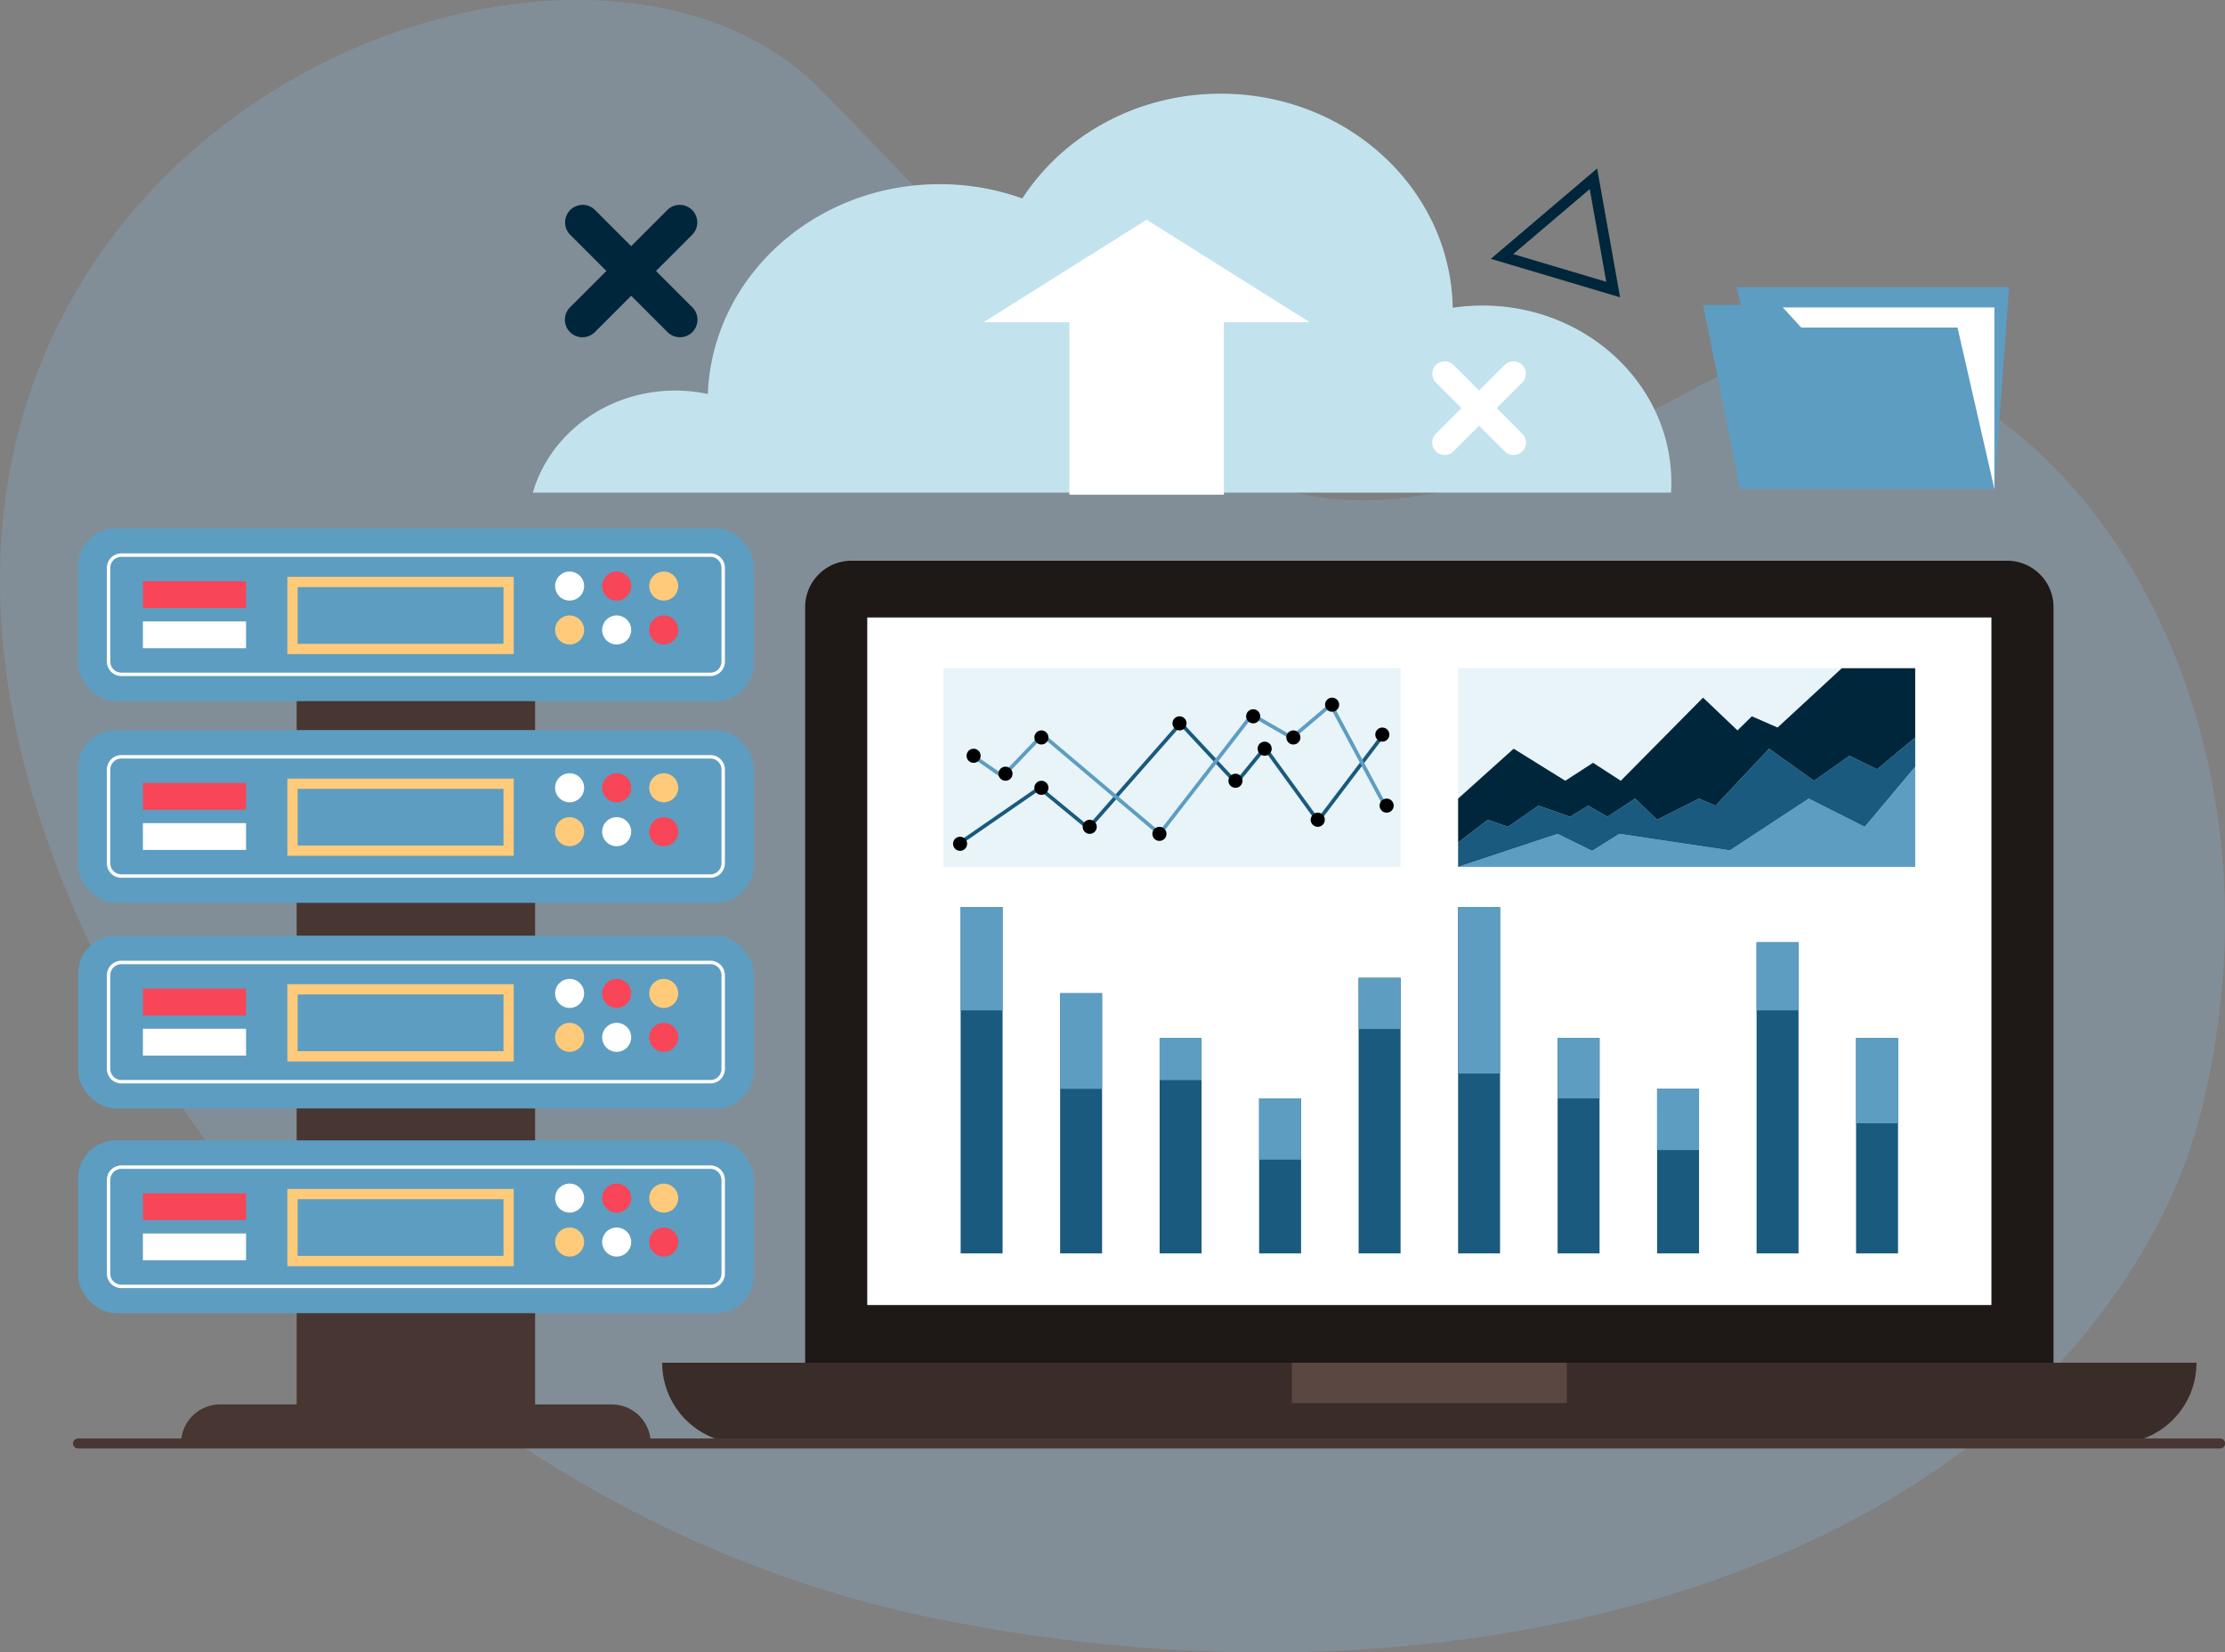 <svg xmlns="http://www.w3.org/2000/svg" width="570.002" height="423.274" viewBox="0 0 570.002 423.274">
  <rect x="0" y="0" width="570.002" height="423.274" fill="#808080" stroke="none"/>
  <g id="Group_182403" data-name="Group 182403" transform="translate(-811.999 -206)">
    <g id="Group_213911" data-name="Group 213911">
      <g id="Group_176043" data-name="Group 176043" transform="translate(-17688.5 -1207)">
        <path id="Path_85931" data-name="Path 85931" d="M296.743,537.344c114.056,22.811,214.074-3.159,268.821-48.781,22.811-18.951,45.622-47.728,54.045-81.418,30.532-122.128-59.66-223.55-129.5-185.3-114.056,62.117-131.252,17.9-224.252-76.505C195.671,74.1-27.527,173.769,88.634,383.632,136.362,468.91,215.324,521.2,296.743,537.344Z" transform="translate(18444.777 1290.512)" fill="#8eccf5" opacity="0.2"/>
        <g id="Group_215603" data-name="Group 215603" transform="translate(18448.084 1374.121)">
          <g id="Group_215602" data-name="Group 215602" transform="translate(71.144 62.878)">
            <g id="Group_215457" data-name="Group 215457" transform="translate(363.192 19.157)">
              <path id="Path_112916" data-name="Path 112916" d="M518.4,117.721l-33.117-9.856,27.235-23.143Zm-27.381-11.064,23.836,7.094L510.619,90Z" transform="translate(-485.282 -84.722)" fill="#00263b"/>
            </g>
            <g id="Group_215460" data-name="Group 215460" transform="translate(125.984 28.424)">
              <g id="Group_215458" data-name="Group 215458">
                <path id="Path_112917" data-name="Path 112917" d="M244.275,129.258a4.479,4.479,0,0,1-3.178-1.316l-24.98-24.979a4.495,4.495,0,0,1,6.356-6.356l24.98,24.979a4.495,4.495,0,0,1-3.178,7.673Z" transform="translate(-214.8 -95.29)" fill="#00263b"/>
              </g>
              <g id="Group_215459" data-name="Group 215459">
                <path id="Path_112918" data-name="Path 112918" d="M219.295,129.258a4.495,4.495,0,0,1-3.178-7.673L241.1,96.606a4.495,4.495,0,0,1,6.356,6.356l-24.98,24.979A4.479,4.479,0,0,1,219.295,129.258Z" transform="translate(-214.8 -95.29)" fill="#00263b"/>
              </g>
            </g>
            <g id="Group_215598" data-name="Group 215598">
              <g id="Group_215465" data-name="Group 215465" transform="translate(117.767)">
                <g id="Group_215461" data-name="Group 215461">
                  <path id="Path_112919" data-name="Path 112919" d="M497.022,165.077c.049-.842.08-1.689.08-2.542,0-25.067-21.661-45.387-48.38-45.387a51.822,51.822,0,0,0-7.632.567c-.531-30.369-26.922-54.838-59.42-54.838-21.539,0-40.4,10.747-50.829,26.837a62.751,62.751,0,0,0-21.178-3.658c-32.111,0-58.259,23.889-59.391,53.754a40.349,40.349,0,0,0-8.353-.879c-17.442,0-32.119,11.081-36.489,26.145Z" transform="translate(-205.43 -62.878)" fill="#c2e3ee"/>
                </g>
                <g id="Group_215464" data-name="Group 215464" transform="translate(115.504 32.293)">
                  <g id="Group_215462" data-name="Group 215462" transform="translate(21.957 22.067)">
                    <rect id="Rectangle_156808" data-name="Rectangle 156808" width="39.579" height="48.353" transform="translate(39.579 48.353) rotate(180)" fill="#fff"/>
                  </g>
                  <g id="Group_215463" data-name="Group 215463">
                    <path id="Path_112920" data-name="Path 112920" d="M337.137,125.933,378.883,99.7l41.746,26.232Z" transform="translate(-337.137 -99.701)" fill="#fff"/>
                  </g>
                </g>
              </g>
              <g id="Group_215469" data-name="Group 215469" transform="translate(417.573 49.549)">
                <g id="Group_215466" data-name="Group 215466" transform="translate(8.518)">
                  <path id="Path_112921" data-name="Path 112921" d="M623.109,171.063l3.758-51.686H557L562.07,139.2Z" transform="translate(-557.004 -119.377)" fill="#5d9dc1"/>
                </g>
                <g id="Group_215467" data-name="Group 215467" transform="translate(12.841 5.203)">
                  <path id="Path_112922" data-name="Path 112922" d="M623.715,171.792V125.31H561.933Z" transform="translate(-561.933 -125.31)" fill="#fff"/>
                </g>
                <g id="Group_215468" data-name="Group 215468" transform="translate(0 4.546)">
                  <path id="Path_112923" data-name="Path 112923" d="M621.914,171.7H556.738l-9.447-47.139H567.1l5.334,5.809h40.032Z" transform="translate(-547.291 -124.561)" fill="#5d9dc1"/>
                </g>
              </g>
              <g id="Group_215524" data-name="Group 215524" transform="translate(150.905 119.636)">
                <g id="Group_215474" data-name="Group 215474">
                  <g id="Group_215470" data-name="Group 215470" transform="translate(36.635)">
                    <path id="Rectangle_156809" data-name="Rectangle 156809" d="M11.874,0h296.05A11.874,11.874,0,0,1,319.8,11.874v193.56a0,0,0,0,1,0,0H0a0,0,0,0,1,0,0V11.874A11.874,11.874,0,0,1,11.874,0Z" fill="#1e1816"/>
                  </g>
                  <g id="Group_215471" data-name="Group 215471" transform="translate(52.54 14.536)">
                    <rect id="Rectangle_156810" data-name="Rectangle 156810" width="287.987" height="176.121" fill="#fff"/>
                  </g>
                  <g id="Group_215472" data-name="Group 215472" transform="translate(0 205.435)">
                    <path id="Path_112924" data-name="Path 112924" d="M615.6,454.234H263.905a20.687,20.687,0,0,1-20.688-20.687H636.284A20.687,20.687,0,0,1,615.6,454.234Z" transform="translate(-243.217 -433.547)" fill="#3a2d29"/>
                  </g>
                  <g id="Group_215473" data-name="Group 215473" transform="translate(161.315 205.434)">
                    <rect id="Rectangle_156811" data-name="Rectangle 156811" width="70.437" height="10.344" fill="#5a4742"/>
                  </g>
                </g>
                <g id="Group_215523" data-name="Group 215523" transform="translate(72.063 27.54)">
                  <g id="Group_215496" data-name="Group 215496" transform="translate(4.401 61.173)">
                    <g id="Group_215485" data-name="Group 215485">
                      <g id="Group_215475" data-name="Group 215475">
                        <rect id="Rectangle_156812" data-name="Rectangle 156812" width="10.745" height="88.719" fill="#195a7e"/>
                      </g>
                      <g id="Group_215476" data-name="Group 215476" transform="translate(25.488 22.057)">
                        <rect id="Rectangle_156813" data-name="Rectangle 156813" width="10.745" height="66.662" fill="#195a7e"/>
                      </g>
                      <g id="Group_215477" data-name="Group 215477" transform="translate(50.976 33.576)">
                        <rect id="Rectangle_156814" data-name="Rectangle 156814" width="10.745" height="55.143" fill="#195a7e"/>
                      </g>
                      <g id="Group_215478" data-name="Group 215478" transform="translate(76.465 49.016)">
                        <rect id="Rectangle_156815" data-name="Rectangle 156815" width="10.745" height="39.703" fill="#195a7e"/>
                      </g>
                      <g id="Group_215479" data-name="Group 215479" transform="translate(101.953 18.136)">
                        <rect id="Rectangle_156816" data-name="Rectangle 156816" width="10.745" height="70.583" fill="#195a7e"/>
                      </g>
                      <g id="Group_215480" data-name="Group 215480" transform="translate(127.441)">
                        <rect id="Rectangle_156817" data-name="Rectangle 156817" width="10.745" height="88.719" fill="#195a7e"/>
                      </g>
                      <g id="Group_215481" data-name="Group 215481" transform="translate(152.93 33.576)">
                        <rect id="Rectangle_156818" data-name="Rectangle 156818" width="10.745" height="55.143" fill="#195a7e"/>
                      </g>
                      <g id="Group_215482" data-name="Group 215482" transform="translate(178.418 46.565)">
                        <rect id="Rectangle_156819" data-name="Rectangle 156819" width="10.745" height="42.154" fill="#195a7e"/>
                      </g>
                      <g id="Group_215483" data-name="Group 215483" transform="translate(203.906 9.027)">
                        <rect id="Rectangle_156820" data-name="Rectangle 156820" width="10.745" height="79.692" fill="#195a7e"/>
                      </g>
                      <g id="Group_215484" data-name="Group 215484" transform="translate(229.394 33.576)">
                        <rect id="Rectangle_156821" data-name="Rectangle 156821" width="10.745" height="55.143" fill="#195a7e"/>
                      </g>
                    </g>
                    <g id="Group_215486" data-name="Group 215486">
                      <rect id="Rectangle_156822" data-name="Rectangle 156822" width="10.745" height="26.469" fill="#5d9dc1"/>
                    </g>
                    <g id="Group_215487" data-name="Group 215487" transform="translate(25.488 22.057)">
                      <rect id="Rectangle_156823" data-name="Rectangle 156823" width="10.745" height="24.508" fill="#5d9dc1"/>
                    </g>
                    <g id="Group_215488" data-name="Group 215488" transform="translate(50.976 33.576)">
                      <rect id="Rectangle_156824" data-name="Rectangle 156824" width="10.745" height="10.745" fill="#5d9dc1"/>
                    </g>
                    <g id="Group_215489" data-name="Group 215489" transform="translate(76.465 49.016)">
                      <rect id="Rectangle_156825" data-name="Rectangle 156825" width="10.745" height="15.685" fill="#5d9dc1"/>
                    </g>
                    <g id="Group_215490" data-name="Group 215490" transform="translate(101.953 18.136)">
                      <rect id="Rectangle_156826" data-name="Rectangle 156826" width="10.745" height="13.112" fill="#5d9dc1"/>
                    </g>
                    <g id="Group_215491" data-name="Group 215491" transform="translate(127.441)">
                      <rect id="Rectangle_156827" data-name="Rectangle 156827" width="10.745" height="42.644" fill="#5d9dc1"/>
                    </g>
                    <g id="Group_215492" data-name="Group 215492" transform="translate(152.93 33.576)">
                      <rect id="Rectangle_156828" data-name="Rectangle 156828" width="10.745" height="15.44" fill="#5d9dc1"/>
                    </g>
                    <g id="Group_215493" data-name="Group 215493" transform="translate(178.418 46.565)">
                      <rect id="Rectangle_156829" data-name="Rectangle 156829" width="10.745" height="15.685" fill="#5d9dc1"/>
                    </g>
                    <g id="Group_215494" data-name="Group 215494" transform="translate(203.906 9.027)">
                      <rect id="Rectangle_156830" data-name="Rectangle 156830" width="10.745" height="17.441" fill="#5d9dc1"/>
                    </g>
                    <g id="Group_215495" data-name="Group 215495" transform="translate(229.394 33.576)">
                      <rect id="Rectangle_156831" data-name="Rectangle 156831" width="10.745" height="21.812" fill="#5d9dc1"/>
                    </g>
                  </g>
                  <g id="Group_215522" data-name="Group 215522">
                    <g id="Group_215516" data-name="Group 215516">
                      <g id="Group_215497" data-name="Group 215497">
                        <rect id="Rectangle_156832" data-name="Rectangle 156832" width="117.099" height="50.88" fill="#e8f4f8"/>
                      </g>
                      <g id="Group_215498" data-name="Group 215498" transform="translate(4.134 13.419)">
                        <path id="Path_112925" data-name="Path 112925" d="M330.636,277.6l-.534-.772,20.521-14.171,12.422,10.23L386.708,246l14.231,15.242,7.4-9.064,13.588,18.73,16.895-22.288.749.568-17.66,23.3-13.616-18.768-7.306,8.95L386.728,247.4l-23.578,26.789L350.574,263.83Z" transform="translate(-330.103 -246)" fill="#195a7e"/>
                      </g>
                      <g id="Group_215499" data-name="Group 215499" transform="translate(7.452 8.605)">
                        <path id="Path_112926" data-name="Path 112926" d="M381.882,275.005l-30.049-25.4L341.642,260.24l-7.755-5.375.535-.772,7.1,4.919,10.248-10.69,29.974,25.334,23.612-30.449,10.283,5.922,10.2-8.617,14.243,26.613-.829.444-13.7-25.589-9.813,8.294-10.144-5.842Z" transform="translate(-333.886 -240.511)" fill="#5d9dc1"/>
                      </g>
                      <g id="Group_215500" data-name="Group 215500" transform="translate(2.451 43.16)">
                        <circle id="Ellipse_4289" data-name="Ellipse 4289" cx="1.807" cy="1.807" r="1.807"/>
                      </g>
                      <g id="Group_215501" data-name="Group 215501" transform="translate(23.283 28.823)">
                        <circle id="Ellipse_4290" data-name="Ellipse 4290" cx="1.807" cy="1.807" r="1.807"/>
                      </g>
                      <g id="Group_215502" data-name="Group 215502" transform="translate(35.659 38.81)">
                        <circle id="Ellipse_4291" data-name="Ellipse 4291" cx="1.807" cy="1.807" r="1.807"/>
                      </g>
                      <g id="Group_215503" data-name="Group 215503" transform="translate(58.666 12.311)">
                        <circle id="Ellipse_4292" data-name="Ellipse 4292" cx="1.807" cy="1.807" r="1.807"/>
                      </g>
                      <g id="Group_215504" data-name="Group 215504" transform="translate(73.003 27.015)">
                        <circle id="Ellipse_4293" data-name="Ellipse 4293" cx="1.807" cy="1.807" r="1.807"/>
                      </g>
                      <g id="Group_215505" data-name="Group 215505" transform="translate(80.478 18.805)">
                        <circle id="Ellipse_4294" data-name="Ellipse 4294" cx="1.807" cy="1.807" r="1.807"/>
                      </g>
                      <g id="Group_215506" data-name="Group 215506" transform="translate(94.08 37.002)">
                        <path id="Path_112927" data-name="Path 112927" d="M436.28,274.7a1.807,1.807,0,1,1-1.807-1.807A1.807,1.807,0,0,1,436.28,274.7Z" transform="translate(-432.666 -272.891)"/>
                      </g>
                      <g id="Group_215507" data-name="Group 215507" transform="translate(110.623 15.19)">
                        <circle id="Ellipse_4295" data-name="Ellipse 4295" cx="1.807" cy="1.807" r="1.807"/>
                      </g>
                      <g id="Group_215508" data-name="Group 215508" transform="translate(111.726 33.387)">
                        <circle id="Ellipse_4296" data-name="Ellipse 4296" cx="1.807" cy="1.807" r="1.807"/>
                      </g>
                      <g id="Group_215509" data-name="Group 215509" transform="translate(97.757 7.532)">
                        <circle id="Ellipse_4297" data-name="Ellipse 4297" cx="1.807" cy="1.807" r="1.807"/>
                      </g>
                      <g id="Group_215510" data-name="Group 215510" transform="translate(87.831 15.925)">
                        <circle id="Ellipse_4298" data-name="Ellipse 4298" cx="1.807" cy="1.807" r="1.807"/>
                      </g>
                      <g id="Group_215511" data-name="Group 215511" transform="translate(77.538 10.503)">
                        <circle id="Ellipse_4299" data-name="Ellipse 4299" cx="1.807" cy="1.807" r="1.807"/>
                      </g>
                      <g id="Group_215512" data-name="Group 215512" transform="translate(53.52 40.617)">
                        <circle id="Ellipse_4300" data-name="Ellipse 4300" cx="1.807" cy="1.807" r="1.807"/>
                      </g>
                      <g id="Group_215513" data-name="Group 215513" transform="translate(23.283 15.925)">
                        <circle id="Ellipse_4301" data-name="Ellipse 4301" cx="1.807" cy="1.807" r="1.807"/>
                      </g>
                      <g id="Group_215514" data-name="Group 215514" transform="translate(14.085 25.208)">
                        <circle id="Ellipse_4302" data-name="Ellipse 4302" cx="1.807" cy="1.807" r="1.807"/>
                      </g>
                      <g id="Group_215515" data-name="Group 215515" transform="translate(5.913 20.613)">
                        <circle id="Ellipse_4303" data-name="Ellipse 4303" cx="1.807" cy="1.807" r="1.807"/>
                      </g>
                    </g>
                    <g id="Group_215521" data-name="Group 215521" transform="translate(131.842)">
                      <g id="Group_215517" data-name="Group 215517">
                        <rect id="Rectangle_156833" data-name="Rectangle 156833" width="117.099" height="50.88" fill="#e8f4f8"/>
                      </g>
                      <g id="Group_215518" data-name="Group 215518" transform="translate(0 25.208)">
                        <path id="Path_112928" data-name="Path 112928" d="M475.724,285.115l25.488-8.455,8.834,4.35,6.985-4.35,28.307,4.228,20.219-13.265,14.337,7.23,12.929-15.409v25.672Z" transform="translate(-475.724 -259.442)" fill="#5d9dc1"/>
                      </g>
                      <g id="Group_215519" data-name="Group 215519" transform="translate(0 17.733)">
                        <path id="Path_112929" data-name="Path 112929" d="M475.724,284.066l25.488-8.455,8.834,4.35,6.985-4.35,28.307,4.228,20.219-13.265,14.337,7.23,12.929-15.409v-7.475l-9.773,8.149-7.077-3.462-9.068,6.4-11.519-8.21-13.724,14.582-4.216-1.807L526.7,272l-5.626-5.422-7.107,4.657-4.9-2.849-4.656,2.849-8.088-2.849-7.843,5.422L483.333,272l-7.608,5.821Z" transform="translate(-475.724 -250.919)" fill="#195a7e"/>
                      </g>
                      <g id="Group_215520" data-name="Group 215520">
                        <path id="Path_112930" data-name="Path 112930" d="M592.823,248.432l-9.773,8.149-7.077-3.462-9.068,6.4-11.519-8.21-13.724,14.582-4.216-1.807L526.7,269.508l-5.626-5.422-7.107,4.657-4.9-2.849-4.656,2.849-8.088-2.849-7.843,5.422-5.147-1.807-7.608,5.821V264.086l14.226-12.775,13.234,8.21,7.107-4.6,7.107,4.6,21.077-21.291,8.823,8.394,3.676-3.615,6.587,2.88,16.45-15.19h18.811Z" transform="translate(-475.724 -230.699)" fill="#00263b"/>
                      </g>
                    </g>
                  </g>
                </g>
              </g>
              <g id="Group_215596" data-name="Group 215596" transform="translate(1.272 111.334)">
                <g id="Group_215525" data-name="Group 215525" transform="translate(56.001 30.644)">
                  <rect id="Rectangle_156834" data-name="Rectangle 156834" width="61.083" height="201.309" fill="#473632"/>
                </g>
                <g id="Group_215594" data-name="Group 215594">
                  <g id="Group_215542" data-name="Group 215542">
                    <g id="Group_215528" data-name="Group 215528">
                      <g id="Group_215526" data-name="Group 215526">
                        <rect id="Rectangle_156835" data-name="Rectangle 156835" width="173.086" height="44.266" rx="9.717" fill="#5d9dc1"/>
                      </g>
                      <g id="Group_215527" data-name="Group 215527" transform="translate(7.382 6.425)">
                        <path id="Path_112931" data-name="Path 112931" d="M235.635,228.572H84.71a3.7,3.7,0,0,1-3.7-3.7V200.853a3.7,3.7,0,0,1,3.7-3.7H235.635a3.7,3.7,0,0,1,3.7,3.7v24.021A3.7,3.7,0,0,1,235.635,228.572ZM84.71,198.032a2.824,2.824,0,0,0-2.821,2.821v24.021A2.825,2.825,0,0,0,84.71,227.7H235.635a2.825,2.825,0,0,0,2.821-2.821V200.853a2.824,2.824,0,0,0-2.821-2.821Z" transform="translate(-81.012 -197.155)" fill="#fff"/>
                      </g>
                    </g>
                    <g id="Group_215531" data-name="Group 215531" transform="translate(16.607 13.554)">
                      <g id="Group_215529" data-name="Group 215529">
                        <rect id="Rectangle_156836" data-name="Rectangle 156836" width="26.423" height="6.863" fill="#f84558"/>
                      </g>
                      <g id="Group_215530" data-name="Group 215530" transform="translate(0 10.294)">
                        <rect id="Rectangle_156837" data-name="Rectangle 156837" width="26.423" height="6.863" fill="#fff"/>
                      </g>
                    </g>
                    <g id="Group_215532" data-name="Group 215532" transform="translate(53.622 12.432)">
                      <path id="Path_112932" data-name="Path 112932" d="M191.73,223.793H133.738V204.005H191.73Zm-55.361-2.631H189.1V206.636h-52.73Z" transform="translate(-133.738 -204.005)" fill="#ffca7a"/>
                    </g>
                    <g id="Group_215541" data-name="Group 215541" transform="translate(122.207 11.074)">
                      <g id="Group_215536" data-name="Group 215536" transform="translate(0)">
                        <g id="Group_215533" data-name="Group 215533">
                          <circle id="Ellipse_4304" data-name="Ellipse 4304" cx="3.717" cy="3.717" r="3.717" fill="#fff"/>
                        </g>
                        <g id="Group_215534" data-name="Group 215534" transform="translate(12.056 0)">
                          <path id="Path_112933" data-name="Path 112933" d="M233.124,206.174a3.717,3.717,0,1,1-3.718-3.717A3.718,3.718,0,0,1,233.124,206.174Z" transform="translate(-225.69 -202.457)" fill="#f84558"/>
                        </g>
                        <g id="Group_215535" data-name="Group 215535" transform="translate(24.111)">
                          <circle id="Ellipse_4305" data-name="Ellipse 4305" cx="3.717" cy="3.717" r="3.717" fill="#ffca7a"/>
                        </g>
                      </g>
                      <g id="Group_215540" data-name="Group 215540" transform="translate(0 11.252)">
                        <g id="Group_215537" data-name="Group 215537">
                          <path id="Path_112934" data-name="Path 112934" d="M219.377,219a3.717,3.717,0,1,1-3.717-3.717A3.717,3.717,0,0,1,219.377,219Z" transform="translate(-211.943 -215.287)" fill="#ffca7a"/>
                        </g>
                        <g id="Group_215538" data-name="Group 215538" transform="translate(12.056)">
                          <path id="Path_112935" data-name="Path 112935" d="M233.124,219a3.717,3.717,0,1,1-3.718-3.717A3.718,3.718,0,0,1,233.124,219Z" transform="translate(-225.69 -215.287)" fill="#fff"/>
                        </g>
                        <g id="Group_215539" data-name="Group 215539" transform="translate(24.111)">
                          <path id="Path_112936" data-name="Path 112936" d="M246.87,219a3.717,3.717,0,1,1-3.717-3.717A3.717,3.717,0,0,1,246.87,219Z" transform="translate(-239.436 -215.287)" fill="#f84558"/>
                        </g>
                      </g>
                    </g>
                  </g>
                  <g id="Group_215559" data-name="Group 215559" transform="translate(0 51.668)">
                    <g id="Group_215545" data-name="Group 215545">
                      <g id="Group_215543" data-name="Group 215543">
                        <rect id="Rectangle_156838" data-name="Rectangle 156838" width="173.086" height="44.266" rx="9.717" fill="#5d9dc1"/>
                      </g>
                      <g id="Group_215544" data-name="Group 215544" transform="translate(7.382 6.425)">
                        <path id="Path_112937" data-name="Path 112937" d="M235.635,287.487H84.71a3.7,3.7,0,0,1-3.7-3.7V259.767a3.7,3.7,0,0,1,3.7-3.7H235.635a3.7,3.7,0,0,1,3.7,3.7v24.021A3.7,3.7,0,0,1,235.635,287.487ZM84.71,256.947a2.824,2.824,0,0,0-2.821,2.82v24.021a2.824,2.824,0,0,0,2.821,2.821H235.635a2.824,2.824,0,0,0,2.821-2.821V259.767a2.824,2.824,0,0,0-2.821-2.82Z" transform="translate(-81.012 -256.07)" fill="#fff"/>
                      </g>
                    </g>
                    <g id="Group_215548" data-name="Group 215548" transform="translate(16.607 13.554)">
                      <g id="Group_215546" data-name="Group 215546">
                        <rect id="Rectangle_156839" data-name="Rectangle 156839" width="26.423" height="6.863" fill="#f84558"/>
                      </g>
                      <g id="Group_215547" data-name="Group 215547" transform="translate(0 10.295)">
                        <rect id="Rectangle_156840" data-name="Rectangle 156840" width="26.423" height="6.863" fill="#fff"/>
                      </g>
                    </g>
                    <g id="Group_215549" data-name="Group 215549" transform="translate(53.622 12.432)">
                      <path id="Path_112938" data-name="Path 112938" d="M191.73,282.708H133.738V262.92H191.73Zm-55.361-2.631H189.1V265.551h-52.73Z" transform="translate(-133.738 -262.92)" fill="#ffca7a"/>
                    </g>
                    <g id="Group_215558" data-name="Group 215558" transform="translate(122.207 11.075)">
                      <g id="Group_215553" data-name="Group 215553">
                        <g id="Group_215550" data-name="Group 215550">
                          <path id="Path_112939" data-name="Path 112939" d="M219.377,265.089a3.717,3.717,0,1,1-3.717-3.717A3.717,3.717,0,0,1,219.377,265.089Z" transform="translate(-211.943 -261.372)" fill="#fff"/>
                        </g>
                        <g id="Group_215551" data-name="Group 215551" transform="translate(12.056)">
                          <path id="Path_112940" data-name="Path 112940" d="M233.124,265.089a3.717,3.717,0,1,1-3.718-3.717A3.718,3.718,0,0,1,233.124,265.089Z" transform="translate(-225.69 -261.372)" fill="#f84558"/>
                        </g>
                        <g id="Group_215552" data-name="Group 215552" transform="translate(24.111)">
                          <path id="Path_112941" data-name="Path 112941" d="M246.87,265.089a3.717,3.717,0,1,1-3.717-3.717A3.717,3.717,0,0,1,246.87,265.089Z" transform="translate(-239.436 -261.372)" fill="#ffca7a"/>
                        </g>
                      </g>
                      <g id="Group_215557" data-name="Group 215557" transform="translate(0 11.252)">
                        <g id="Group_215554" data-name="Group 215554">
                          <path id="Path_112942" data-name="Path 112942" d="M219.377,277.92a3.717,3.717,0,1,1-3.717-3.718A3.717,3.717,0,0,1,219.377,277.92Z" transform="translate(-211.943 -274.202)" fill="#ffca7a"/>
                        </g>
                        <g id="Group_215555" data-name="Group 215555" transform="translate(12.056)">
                          <path id="Path_112943" data-name="Path 112943" d="M233.124,277.92a3.717,3.717,0,1,1-3.718-3.718A3.717,3.717,0,0,1,233.124,277.92Z" transform="translate(-225.69 -274.202)" fill="#fff"/>
                        </g>
                        <g id="Group_215556" data-name="Group 215556" transform="translate(24.111)">
                          <path id="Path_112944" data-name="Path 112944" d="M246.87,277.92a3.717,3.717,0,1,1-3.717-3.718A3.717,3.717,0,0,1,246.87,277.92Z" transform="translate(-239.436 -274.202)" fill="#f84558"/>
                        </g>
                      </g>
                    </g>
                  </g>
                  <g id="Group_215576" data-name="Group 215576" transform="translate(0 104.346)">
                    <g id="Group_215562" data-name="Group 215562">
                      <g id="Group_215560" data-name="Group 215560">
                        <rect id="Rectangle_156841" data-name="Rectangle 156841" width="173.086" height="44.266" rx="9.717" fill="#5d9dc1"/>
                      </g>
                      <g id="Group_215561" data-name="Group 215561" transform="translate(7.382 6.425)">
                        <path id="Path_112945" data-name="Path 112945" d="M235.635,347.555H84.71a3.7,3.7,0,0,1-3.7-3.7V319.836a3.7,3.7,0,0,1,3.7-3.7H235.635a3.7,3.7,0,0,1,3.7,3.7v24.021A3.7,3.7,0,0,1,235.635,347.555ZM84.71,317.015a2.824,2.824,0,0,0-2.821,2.821v24.021a2.824,2.824,0,0,0,2.821,2.821H235.635a2.824,2.824,0,0,0,2.821-2.821V319.836a2.824,2.824,0,0,0-2.821-2.821Z" transform="translate(-81.012 -316.138)" fill="#fff"/>
                      </g>
                    </g>
                    <g id="Group_215565" data-name="Group 215565" transform="translate(16.607 13.554)">
                      <g id="Group_215563" data-name="Group 215563">
                        <rect id="Rectangle_156842" data-name="Rectangle 156842" width="26.423" height="6.863" fill="#f84558"/>
                      </g>
                      <g id="Group_215564" data-name="Group 215564" transform="translate(0 10.295)">
                        <rect id="Rectangle_156843" data-name="Rectangle 156843" width="26.423" height="6.863" fill="#fff"/>
                      </g>
                    </g>
                    <g id="Group_215566" data-name="Group 215566" transform="translate(53.622 12.432)">
                      <path id="Path_112946" data-name="Path 112946" d="M191.73,342.776H133.738V322.988H191.73Zm-55.361-2.631H189.1V325.619h-52.73Z" transform="translate(-133.738 -322.988)" fill="#ffca7a"/>
                    </g>
                    <g id="Group_215575" data-name="Group 215575" transform="translate(122.207 11.074)">
                      <g id="Group_215570" data-name="Group 215570">
                        <g id="Group_215567" data-name="Group 215567">
                          <circle id="Ellipse_4306" data-name="Ellipse 4306" cx="3.717" cy="3.717" r="3.717" fill="#fff"/>
                        </g>
                        <g id="Group_215568" data-name="Group 215568" transform="translate(12.056 0)">
                          <path id="Path_112947" data-name="Path 112947" d="M233.124,325.157a3.717,3.717,0,1,1-3.718-3.717A3.718,3.718,0,0,1,233.124,325.157Z" transform="translate(-225.69 -321.44)" fill="#f84558"/>
                        </g>
                        <g id="Group_215569" data-name="Group 215569" transform="translate(24.111)">
                          <circle id="Ellipse_4307" data-name="Ellipse 4307" cx="3.717" cy="3.717" r="3.717" fill="#ffca7a"/>
                        </g>
                      </g>
                      <g id="Group_215574" data-name="Group 215574" transform="translate(0 11.252)">
                        <g id="Group_215571" data-name="Group 215571">
                          <circle id="Ellipse_4308" data-name="Ellipse 4308" cx="3.717" cy="3.717" r="3.717" fill="#ffca7a"/>
                        </g>
                        <g id="Group_215572" data-name="Group 215572" transform="translate(12.056 0)">
                          <path id="Path_112948" data-name="Path 112948" d="M233.124,337.987a3.717,3.717,0,1,1-3.718-3.717A3.718,3.718,0,0,1,233.124,337.987Z" transform="translate(-225.69 -334.27)" fill="#fff"/>
                        </g>
                        <g id="Group_215573" data-name="Group 215573" transform="translate(24.111)">
                          <circle id="Ellipse_4309" data-name="Ellipse 4309" cx="3.717" cy="3.717" r="3.717" fill="#f84558"/>
                        </g>
                      </g>
                    </g>
                  </g>
                  <g id="Group_215593" data-name="Group 215593" transform="translate(0 156.779)">
                    <g id="Group_215579" data-name="Group 215579">
                      <g id="Group_215577" data-name="Group 215577">
                        <rect id="Rectangle_156844" data-name="Rectangle 156844" width="173.086" height="44.266" rx="9.717" fill="#5d9dc1"/>
                      </g>
                      <g id="Group_215578" data-name="Group 215578" transform="translate(7.382 6.424)">
                        <path id="Path_112949" data-name="Path 112949" d="M235.635,407.342H84.71a3.7,3.7,0,0,1-3.7-3.7V379.624a3.7,3.7,0,0,1,3.7-3.7H235.635a3.7,3.7,0,0,1,3.7,3.7v24.021A3.7,3.7,0,0,1,235.635,407.342ZM84.71,376.8a2.825,2.825,0,0,0-2.821,2.822v24.021a2.824,2.824,0,0,0,2.821,2.82H235.635a2.824,2.824,0,0,0,2.821-2.82V379.624a2.825,2.825,0,0,0-2.821-2.822Z" transform="translate(-81.012 -375.925)" fill="#fff"/>
                      </g>
                    </g>
                    <g id="Group_215582" data-name="Group 215582" transform="translate(16.607 13.554)">
                      <g id="Group_215580" data-name="Group 215580">
                        <rect id="Rectangle_156845" data-name="Rectangle 156845" width="26.423" height="6.863" fill="#f84558"/>
                      </g>
                      <g id="Group_215581" data-name="Group 215581" transform="translate(0 10.294)">
                        <rect id="Rectangle_156846" data-name="Rectangle 156846" width="26.423" height="6.863" fill="#fff"/>
                      </g>
                    </g>
                    <g id="Group_215583" data-name="Group 215583" transform="translate(53.622 12.432)">
                      <path id="Path_112950" data-name="Path 112950" d="M191.73,402.564H133.738V382.776H191.73Zm-55.361-2.631H189.1V385.407h-52.73Z" transform="translate(-133.738 -382.776)" fill="#ffca7a"/>
                    </g>
                    <g id="Group_215592" data-name="Group 215592" transform="translate(122.207 11.074)">
                      <g id="Group_215587" data-name="Group 215587">
                        <g id="Group_215584" data-name="Group 215584">
                          <circle id="Ellipse_4310" data-name="Ellipse 4310" cx="3.717" cy="3.717" r="3.717" fill="#fff"/>
                        </g>
                        <g id="Group_215585" data-name="Group 215585" transform="translate(12.056 0)">
                          <path id="Path_112951" data-name="Path 112951" d="M233.124,384.945a3.717,3.717,0,1,1-3.718-3.717A3.718,3.718,0,0,1,233.124,384.945Z" transform="translate(-225.69 -381.228)" fill="#f84558"/>
                        </g>
                        <g id="Group_215586" data-name="Group 215586" transform="translate(24.111)">
                          <circle id="Ellipse_4311" data-name="Ellipse 4311" cx="3.717" cy="3.717" r="3.717" fill="#ffca7a"/>
                        </g>
                      </g>
                      <g id="Group_215591" data-name="Group 215591" transform="translate(0 11.252)">
                        <g id="Group_215588" data-name="Group 215588">
                          <circle id="Ellipse_4312" data-name="Ellipse 4312" cx="3.717" cy="3.717" r="3.717" fill="#ffca7a"/>
                        </g>
                        <g id="Group_215589" data-name="Group 215589" transform="translate(12.056 0)">
                          <path id="Path_112952" data-name="Path 112952" d="M233.124,397.775a3.717,3.717,0,1,1-3.718-3.717A3.718,3.718,0,0,1,233.124,397.775Z" transform="translate(-225.69 -394.058)" fill="#fff"/>
                        </g>
                        <g id="Group_215590" data-name="Group 215590" transform="translate(24.111)">
                          <circle id="Ellipse_4313" data-name="Ellipse 4313" cx="3.717" cy="3.717" r="3.717" fill="#f84558"/>
                        </g>
                      </g>
                    </g>
                  </g>
                </g>
                <g id="Group_215595" data-name="Group 215595" transform="translate(26.384 224.418)">
                  <path id="Path_112953" data-name="Path 112953" d="M223,455.732H102.679a10.007,10.007,0,0,1,10.007-10.006h100.3A10.007,10.007,0,0,1,223,455.732Z" transform="translate(-102.679 -445.726)" fill="#473632"/>
                </g>
              </g>
              <g id="Group_215597" data-name="Group 215597" transform="translate(0 344.486)">
                <path id="Path_112954" data-name="Path 112954" d="M621.145,458.229H72.416a1.272,1.272,0,1,1,0-2.543H621.145a1.272,1.272,0,1,1,0,2.543Z" transform="translate(-71.144 -455.686)" fill="#473632"/>
              </g>
            </g>
            <g id="Group_215601" data-name="Group 215601" transform="translate(348.179 68.544)">
              <g id="Group_215599" data-name="Group 215599">
                <path id="Path_112955" data-name="Path 112955" d="M488.994,165.043a3.167,3.167,0,0,1-2.247-.93l-17.654-17.653a3.177,3.177,0,0,1,4.493-4.492L491.24,159.62a3.176,3.176,0,0,1-2.246,5.422Z" transform="translate(-468.164 -141.037)" fill="#fff"/>
              </g>
              <g id="Group_215600" data-name="Group 215600">
                <path id="Path_112956" data-name="Path 112956" d="M471.34,165.043a3.176,3.176,0,0,1-2.247-5.422l17.654-17.653a3.177,3.177,0,0,1,4.493,4.492l-17.654,17.653A3.166,3.166,0,0,1,471.34,165.043Z" transform="translate(-468.164 -141.037)" fill="#fff"/>
              </g>
            </g>
          </g>
        </g>
      </g>
    </g>
  </g>
</svg>

